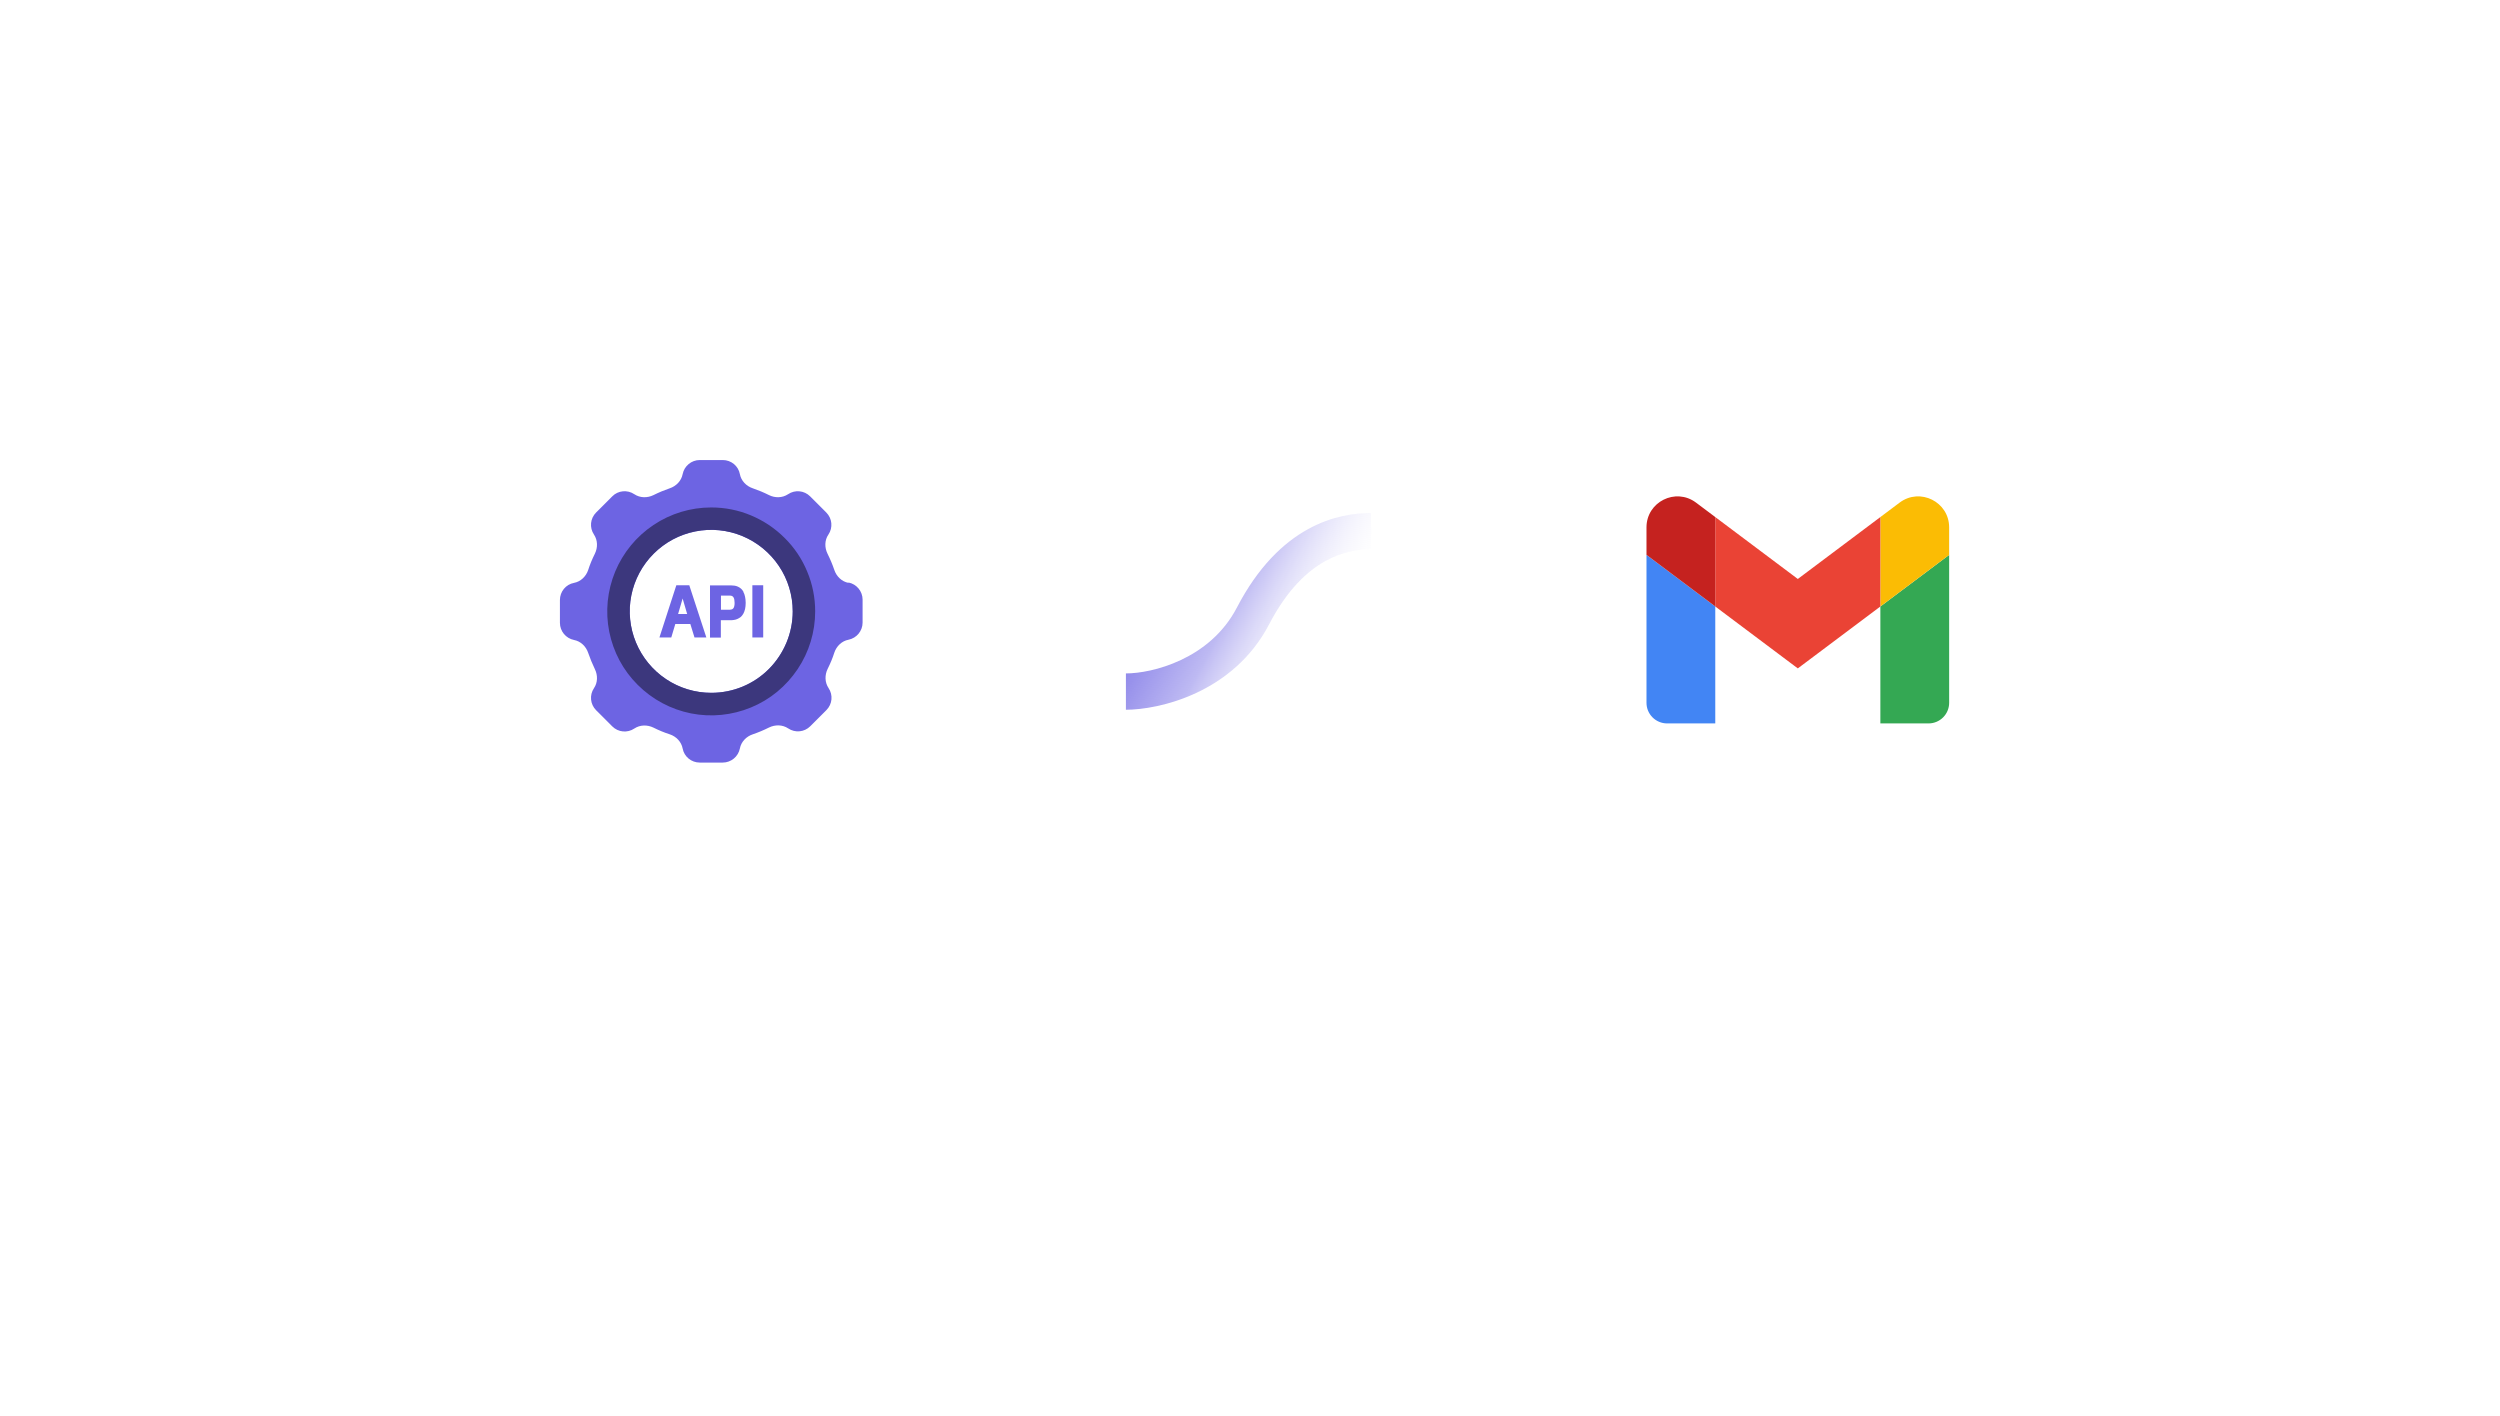 <svg width="413" height="234" viewBox="0 0 413 234" fill="none" xmlns="http://www.w3.org/2000/svg">
<g filter="url(#filter0_d_4823_4645)">
<rect x="48" y="32" width="138" height="138" rx="69" fill="white" fill-opacity="0.64" shape-rendering="crispEdges"/>
</g>
<g filter="url(#filter1_d_4823_4645)">
<circle cx="117.5" cy="100.998" r="55" fill="white"/>
</g>
<path d="M140.167 96.29C139.062 96.081 138.188 95.227 137.833 94.165C137.521 93.248 137.146 92.352 136.708 91.477C136.208 90.456 136.208 89.248 136.854 88.31C137.625 87.165 137.479 85.644 136.5 84.665L133.833 81.998C132.854 81.019 131.333 80.873 130.188 81.644C129.25 82.269 128.042 82.29 127.042 81.79C126.167 81.352 125.271 80.977 124.354 80.665C123.292 80.31 122.438 79.435 122.229 78.331C121.979 76.977 120.792 75.998 119.396 75.998H115.604C114.229 75.998 113.042 76.977 112.771 78.331C112.562 79.435 111.708 80.31 110.646 80.665C109.729 80.977 108.833 81.352 107.958 81.79C106.938 82.29 105.729 82.269 104.792 81.644C103.646 80.873 102.104 81.019 101.146 81.998L98.479 84.665C97.5 85.644 97.354 87.165 98.125 88.31C98.75 89.248 98.771 90.456 98.271 91.477C97.833 92.352 97.458 93.248 97.167 94.165C96.812 95.227 95.938 96.081 94.833 96.29C93.479 96.54 92.5 97.727 92.5 99.123V102.894C92.5 104.269 93.479 105.456 94.833 105.727C95.938 105.935 96.812 106.789 97.167 107.852C97.479 108.769 97.854 109.664 98.271 110.539C98.771 111.56 98.75 112.769 98.125 113.685C97.354 114.831 97.5 116.352 98.479 117.331L101.146 119.998C102.125 120.977 103.646 121.123 104.792 120.352C105.729 119.727 106.938 119.706 107.958 120.206C108.833 120.644 109.729 121.019 110.646 121.31C111.708 121.664 112.562 122.539 112.771 123.644C113.021 124.998 114.208 125.977 115.604 125.977H119.396C120.771 125.977 121.958 124.998 122.229 123.644C122.438 122.539 123.292 121.664 124.354 121.31C125.271 120.998 126.167 120.623 127.042 120.185C128.062 119.685 129.271 119.706 130.208 120.331C131.354 121.102 132.875 120.956 133.854 119.977L136.521 117.31C137.5 116.331 137.646 114.81 136.875 113.664C136.25 112.727 136.229 111.519 136.729 110.498C137.167 109.623 137.542 108.727 137.833 107.81C138.188 106.748 139.062 105.894 140.167 105.685C141.521 105.414 142.5 104.227 142.5 102.852V99.06C142.5 97.685 141.521 96.498 140.167 96.227V96.29ZM127.021 110.519C124.5 113.039 121.083 114.456 117.5 114.456C114.833 114.456 112.229 113.664 110.021 112.185C107.812 110.706 106.083 108.602 105.062 106.144C104.042 103.685 103.771 100.977 104.292 98.373C104.812 95.769 106.083 93.373 107.979 91.477C109.854 89.602 112.25 88.31 114.875 87.79C117.479 87.269 120.188 87.54 122.646 88.56C125.104 89.581 127.208 91.31 128.688 93.519C130.167 95.727 130.958 98.331 130.958 100.998C130.958 104.56 129.542 107.977 127.021 110.519Z" fill="#6D64E3"/>
<path d="M117.5 83.831C114.104 83.831 110.792 84.831 107.958 86.727C105.125 88.622 102.938 91.289 101.625 94.435C100.333 97.581 99.979 101.018 100.646 104.352C101.313 107.685 102.938 110.747 105.354 113.143C107.75 115.539 110.813 117.185 114.146 117.852C117.479 118.518 120.938 118.164 124.063 116.872C127.208 115.581 129.875 113.372 131.771 110.539C133.667 107.706 134.667 104.393 134.667 100.997C134.667 98.747 134.229 96.518 133.354 94.435C132.5 92.352 131.229 90.456 129.625 88.872C128.021 87.268 126.146 86.018 124.063 85.143C121.979 84.268 119.75 83.831 117.5 83.831ZM117.5 114.456C114.833 114.456 112.229 113.664 110.021 112.185C107.813 110.706 106.083 108.602 105.063 106.143C104.042 103.685 103.771 100.977 104.292 98.372C104.813 95.768 106.083 93.372 107.979 91.477C109.875 89.581 112.25 88.31 114.875 87.789C117.479 87.268 120.188 87.539 122.646 88.56C125.104 89.581 127.208 91.31 128.688 93.518C130.167 95.727 130.958 98.331 130.958 100.997C130.958 104.56 129.542 107.977 127.021 110.518C124.5 113.06 121.083 114.456 117.5 114.456Z" fill="#3C377D"/>
<path d="M113.855 96.684H111.73L108.938 105.309H110.896L111.563 103.08H114.042L114.73 105.309H116.688L113.917 96.83L113.875 96.684H113.855ZM113.521 101.434H112.021L112.771 98.872L113.521 101.434Z" fill="#6D64E3"/>
<path d="M122.833 97.789C122.708 97.56 122.583 97.393 122.417 97.247C122.25 97.101 122.083 96.997 121.896 96.914C121.708 96.831 121.521 96.768 121.312 96.747C121.125 96.726 120.937 96.706 120.75 96.706H117.292V105.331H119.083V102.456H120.687C120.875 102.456 121.062 102.456 121.25 102.414C121.437 102.393 121.646 102.331 121.833 102.247C122.021 102.164 122.187 102.06 122.354 101.935C122.521 101.789 122.667 101.622 122.792 101.393C122.917 101.185 123 100.935 123.083 100.622C123.146 100.331 123.187 99.976 123.187 99.601C123.187 99.226 123.146 98.872 123.083 98.581C123.021 98.289 122.937 98.018 122.812 97.81L122.833 97.789ZM121.354 99.581C121.354 99.747 121.354 99.935 121.312 100.081C121.292 100.206 121.25 100.331 121.187 100.435C121.125 100.518 121.062 100.601 120.958 100.643C120.854 100.685 120.729 100.726 120.562 100.726H119.104V98.393H120.562C120.729 98.393 120.854 98.414 120.958 98.476C121.062 98.539 121.125 98.601 121.187 98.706C121.25 98.81 121.292 98.935 121.312 99.081C121.333 99.247 121.354 99.414 121.354 99.581Z" fill="#6D64E3"/>
<path d="M126.083 96.684H124.291V105.309H126.083V96.684Z" fill="#6D64E3"/>
<path fill-rule="evenodd" clip-rule="evenodd" d="M194.047 92.687C196.964 94.302 200.323 97.336 203.338 103.134C209.265 114.531 221.591 117.25 227 117.25V111.25C222.743 111.25 213.135 108.969 208.662 100.366C205.177 93.664 201.036 89.698 196.953 87.438C192.885 85.186 189.095 84.75 186.5 84.75V90.75C188.405 90.75 191.115 91.064 194.047 92.687Z" fill="url(#paint0_linear_4823_4645)"/>
<path fill-rule="evenodd" clip-rule="evenodd" d="M218.953 92.687C216.036 94.302 212.677 97.336 209.662 103.134C203.735 114.531 191.409 117.25 186 117.25V111.25C190.257 111.25 199.865 108.969 204.338 100.366C207.823 93.664 211.964 89.698 216.047 87.438C220.115 85.186 223.905 84.75 226.5 84.75V90.75C224.595 90.75 221.885 91.064 218.953 92.687Z" fill="url(#paint1_linear_4823_4645)"/>
<g filter="url(#filter2_d_4823_4645)">
<rect x="227" y="32" width="138" height="138" rx="69" fill="white" fill-opacity="0.64" shape-rendering="crispEdges"/>
</g>
<g filter="url(#filter3_d_4823_4645)">
<circle cx="297" cy="101" r="55" fill="white"/>
</g>
<path d="M275.409 119.509H283.363V100.191L272 91.669V116.1C272 117.986 273.528 119.509 275.409 119.509Z" fill="#4285F4"/>
<path d="M310.636 119.509H318.591C320.477 119.509 322 117.981 322 116.1V91.669L310.636 100.191" fill="#34A853"/>
<path d="M310.636 85.419V100.191L322 91.668V87.123C322 82.907 317.187 80.504 313.818 83.032" fill="#FBBC04"/>
<path d="M283.362 100.191V85.419L296.998 95.646L310.634 85.419V100.191L296.998 110.419" fill="#EA4335"/>
<path d="M272 87.123V91.668L283.363 100.191V85.419L280.182 83.032C276.807 80.504 272 82.907 272 87.123Z" fill="#C5221F"/>
<defs>
<filter id="filter0_d_4823_4645" x="0" y="0" width="234" height="234" filterUnits="userSpaceOnUse" color-interpolation-filters="sRGB">
<feFlood flood-opacity="0" result="BackgroundImageFix"/>
<feColorMatrix in="SourceAlpha" type="matrix" values="0 0 0 0 0 0 0 0 0 0 0 0 0 0 0 0 0 0 127 0" result="hardAlpha"/>
<feOffset dy="16"/>
<feGaussianBlur stdDeviation="24"/>
<feComposite in2="hardAlpha" operator="out"/>
<feColorMatrix type="matrix" values="0 0 0 0 0.737 0 0 0 0 0.722 0 0 0 0 0.949 0 0 0 0.8 0"/>
<feBlend mode="normal" in2="BackgroundImageFix" result="effect1_dropShadow_4823_4645"/>
<feBlend mode="normal" in="SourceGraphic" in2="effect1_dropShadow_4823_4645" result="shape"/>
</filter>
<filter id="filter1_d_4823_4645" x="14.5" y="13.998" width="206" height="206" filterUnits="userSpaceOnUse" color-interpolation-filters="sRGB">
<feFlood flood-opacity="0" result="BackgroundImageFix"/>
<feColorMatrix in="SourceAlpha" type="matrix" values="0 0 0 0 0 0 0 0 0 0 0 0 0 0 0 0 0 0 127 0" result="hardAlpha"/>
<feOffset dy="16"/>
<feGaussianBlur stdDeviation="24"/>
<feComposite in2="hardAlpha" operator="out"/>
<feColorMatrix type="matrix" values="0 0 0 0 0.824 0 0 0 0 0.812 0 0 0 0 0.965 0 0 0 1 0"/>
<feBlend mode="normal" in2="BackgroundImageFix" result="effect1_dropShadow_4823_4645"/>
<feBlend mode="normal" in="SourceGraphic" in2="effect1_dropShadow_4823_4645" result="shape"/>
</filter>
<filter id="filter2_d_4823_4645" x="179" y="0" width="234" height="234" filterUnits="userSpaceOnUse" color-interpolation-filters="sRGB">
<feFlood flood-opacity="0" result="BackgroundImageFix"/>
<feColorMatrix in="SourceAlpha" type="matrix" values="0 0 0 0 0 0 0 0 0 0 0 0 0 0 0 0 0 0 127 0" result="hardAlpha"/>
<feOffset dy="16"/>
<feGaussianBlur stdDeviation="24"/>
<feComposite in2="hardAlpha" operator="out"/>
<feColorMatrix type="matrix" values="0 0 0 0 0.737 0 0 0 0 0.722 0 0 0 0 0.949 0 0 0 0.8 0"/>
<feBlend mode="normal" in2="BackgroundImageFix" result="effect1_dropShadow_4823_4645"/>
<feBlend mode="normal" in="SourceGraphic" in2="effect1_dropShadow_4823_4645" result="shape"/>
</filter>
<filter id="filter3_d_4823_4645" x="194" y="14" width="206" height="206" filterUnits="userSpaceOnUse" color-interpolation-filters="sRGB">
<feFlood flood-opacity="0" result="BackgroundImageFix"/>
<feColorMatrix in="SourceAlpha" type="matrix" values="0 0 0 0 0 0 0 0 0 0 0 0 0 0 0 0 0 0 127 0" result="hardAlpha"/>
<feOffset dy="16"/>
<feGaussianBlur stdDeviation="24"/>
<feComposite in2="hardAlpha" operator="out"/>
<feColorMatrix type="matrix" values="0 0 0 0 0.824 0 0 0 0 0.812 0 0 0 0 0.965 0 0 0 1 0"/>
<feBlend mode="normal" in2="BackgroundImageFix" result="effect1_dropShadow_4823_4645"/>
<feBlend mode="normal" in="SourceGraphic" in2="effect1_dropShadow_4823_4645" result="shape"/>
</filter>
<linearGradient id="paint0_linear_4823_4645" x1="221.804" y1="85.067" x2="190.101" y2="106.14" gradientUnits="userSpaceOnUse">
<stop stop-color="white"/>
<stop offset="0.516" stop-color="white"/>
<stop offset="1" stop-color="white"/>
<stop offset="1" stop-color="white"/>
</linearGradient>
<linearGradient id="paint1_linear_4823_4645" x1="188.5" y1="87.998" x2="221.186" y2="105.648" gradientUnits="userSpaceOnUse">
<stop stop-color="#6D64E3"/>
<stop offset="0.516" stop-color="#6D64E3" stop-opacity="0.45"/>
<stop offset="1" stop-color="white" stop-opacity="0"/>
</linearGradient>
</defs>
</svg>
